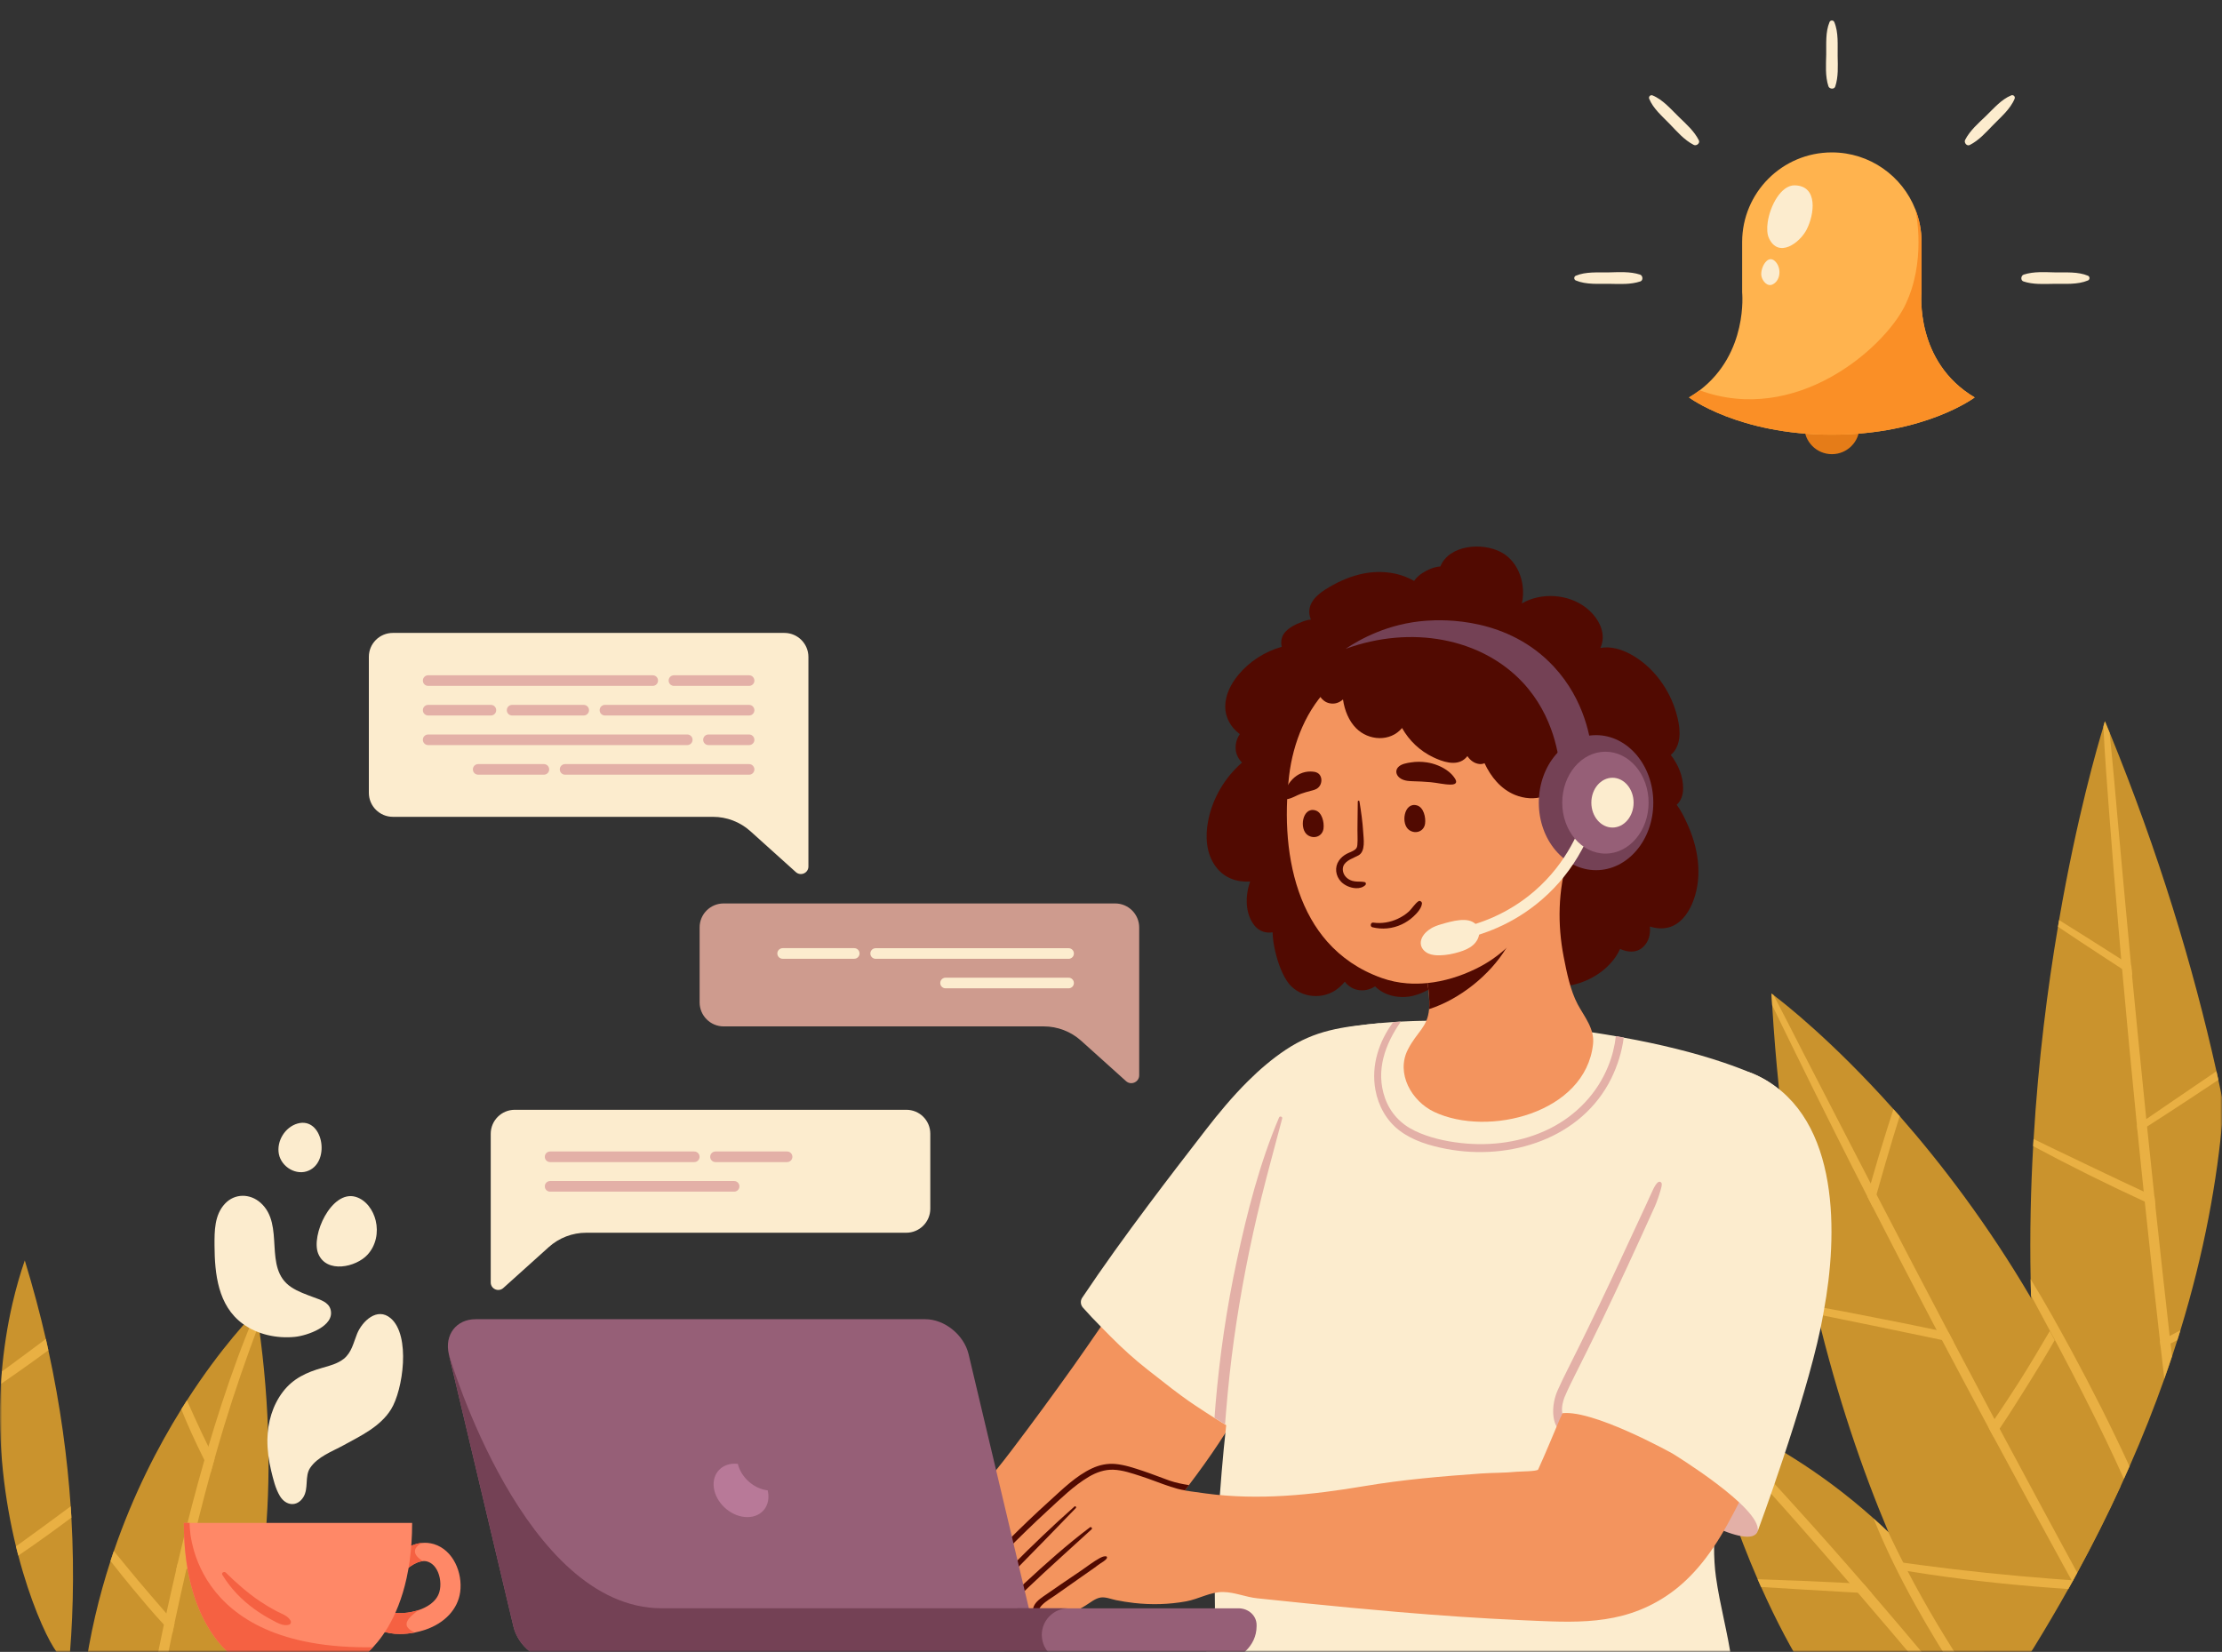 <svg width="542" height="403" viewBox="0 0 542 403" fill="none" xmlns="http://www.w3.org/2000/svg">
<rect x="0" y="0" width="542" height="403" fill="#333333" stroke="none"/>
<mask id="mask0_4_7518" style="mask-type:alpha" maskUnits="userSpaceOnUse" x="0" y="0" width="542" height="403">
<rect width="542" height="403" fill="#D9D9D9"/>
</mask>
<g mask="url(#mask0_4_7518)">
<path d="M432.116 242.397C432.169 243.345 432.223 244.279 432.276 245.214C433.931 272.713 437.749 297.156 442.835 318.662C442.995 319.316 443.142 319.983 443.302 320.637C448.202 340.902 454.222 358.55 460.603 373.701C460.63 373.754 460.643 373.808 460.67 373.848C460.777 374.102 460.884 374.342 460.977 374.595C460.977 374.595 460.977 374.609 460.99 374.609C461.951 376.865 462.913 379.054 463.887 381.19C464.194 381.871 464.501 382.538 464.808 383.206C469.32 392.964 473.913 401.534 478.358 408.983H491.387C491.387 408.983 491.4 408.983 491.4 408.97C491.4 408.97 493.937 405.486 496.166 401.855C499.103 397.076 501.879 392.35 504.496 387.678C504.509 387.678 504.509 387.678 504.523 387.678C504.523 387.664 504.509 387.651 504.509 387.638C504.843 387.037 505.177 386.45 505.497 385.862C505.55 385.756 505.617 385.649 505.671 385.555C506.018 384.928 506.351 384.314 506.685 383.686C510.583 376.531 514.094 369.496 517.258 362.608C512.452 349.686 506.979 337.805 501.185 326.952C500.785 326.204 500.384 325.457 499.984 324.722C498.489 321.986 496.98 319.316 495.445 316.713C484.806 298.598 473.472 283.793 463.38 272.299C462.873 271.725 462.365 271.151 461.858 270.591C447.054 253.998 435.199 244.72 432.636 242.797C432.289 242.53 432.116 242.397 432.116 242.397Z" fill="#CA932D"/>
<path d="M495.324 312.067C495.338 312.734 495.351 313.402 495.365 314.056C495.378 314.723 495.391 315.391 495.418 316.058C495.418 316.272 495.431 316.485 495.445 316.699C495.445 316.726 495.445 316.752 495.445 316.792C495.591 321.531 495.818 326.337 496.139 331.17C496.232 332.424 496.312 333.693 496.419 334.961C497.42 347.91 499.102 361.139 501.679 374.448C502.133 376.811 502.613 379.174 503.134 381.55C503.414 382.845 503.695 384.126 504.002 385.421C504.175 386.156 504.349 386.89 504.522 387.637C504.856 387.037 505.19 386.449 505.51 385.862C505.563 385.755 505.63 385.648 505.684 385.555C506.031 384.927 506.364 384.313 506.698 383.686C510.596 376.531 514.107 369.496 517.271 362.607C517.551 362.007 517.818 361.406 518.085 360.805C518.552 359.777 519.006 358.763 519.447 357.748C522.664 350.459 525.481 343.318 527.95 336.349C528.604 334.52 529.232 332.691 529.833 330.876C530.273 329.554 530.7 328.246 531.114 326.938C531.368 326.137 531.621 325.323 531.862 324.535C537.655 305.592 540.859 287.998 542.221 271.925C542.221 270.831 542.207 269.736 542.207 268.628C541.847 266.906 541.486 265.184 541.113 263.448C540.966 262.741 540.806 262.047 540.645 261.339C534.919 235.655 526.549 207.982 514.614 178.76C514.24 177.826 513.853 176.905 513.466 175.97C513.466 175.97 513.426 176.077 513.359 176.291C513.346 176.344 513.319 176.397 513.306 176.464C513.293 176.504 513.279 176.531 513.279 176.571C513.226 176.758 513.159 176.971 513.079 177.238C513.079 177.238 513.079 177.238 513.079 177.252C511.651 181.924 506.605 199.278 502.253 224.495C502.213 224.762 502.159 225.029 502.119 225.309C502.079 225.576 502.026 225.843 501.986 226.124C499.449 241.062 497.193 258.643 496.045 277.919C496.005 278.493 495.979 279.081 495.939 279.655C495.351 290.014 495.098 300.88 495.324 312.067Z" fill="#CA932D"/>
<path d="M414.842 344.519C414.909 344.786 414.989 345.053 415.056 345.32C419.301 361.072 423.946 374.235 428.725 385.261C429.006 385.902 429.286 386.529 429.566 387.157C433.371 395.7 437.242 402.896 441.074 408.97H487.529C482.296 399.412 476.423 391.162 470.335 384.073C469.681 383.299 469.014 382.551 468.346 381.804C465.81 378.96 463.233 376.317 460.67 373.848C460.644 373.821 460.63 373.808 460.604 373.781C459.402 372.633 458.201 371.525 457.013 370.443C450.218 364.356 443.543 359.537 437.576 355.786C436.842 355.332 436.121 354.878 435.413 354.451C426.95 349.338 420.169 346.481 416.911 345.24C415.576 344.759 414.842 344.519 414.842 344.519Z" fill="#CA932D"/>
<path d="M495.325 312.067C495.338 312.734 495.351 313.402 495.365 314.056C495.378 314.723 495.391 315.391 495.418 316.058C497.647 320.237 499.917 324.402 502.133 328.58C506.138 336.136 510.036 343.732 513.733 351.434C515.215 354.531 516.67 357.655 518.072 360.792C518.539 359.764 518.993 358.75 519.434 357.735C515.055 348.19 510.303 338.832 505.31 329.581C502.12 323.708 498.849 317.794 495.325 312.067C495.325 312.08 495.325 312.08 495.325 312.067Z" fill="#E9B043"/>
<path d="M457.011 370.457C459.921 377.719 463.406 384.754 467.237 391.629C470.521 397.53 474.045 403.31 477.73 408.97H480.6C475.073 400.653 469.92 392.123 465.301 383.272C464.941 382.592 464.594 381.911 464.247 381.23C463.245 379.254 462.258 377.279 461.31 375.276C461.203 375.049 461.096 374.822 460.989 374.595C460.989 374.595 460.989 374.582 460.976 374.582C460.856 374.315 460.722 374.048 460.602 373.781C459.414 372.646 458.213 371.538 457.011 370.457Z" fill="#E9B043"/>
<path d="M432.116 242.397C432.17 243.345 432.223 244.279 432.276 245.214C433.892 248.604 435.56 251.968 437.202 255.332C440.847 262.768 444.518 270.204 448.242 277.599C450.632 282.365 453.048 287.117 455.477 291.856C455.918 292.737 456.372 293.605 456.812 294.486C461.351 303.363 465.93 312.201 470.576 321.025C471.176 322.173 471.777 323.307 472.378 324.455C472.805 325.27 473.232 326.084 473.673 326.898C477.45 334.054 481.255 341.195 485.073 348.324C485.487 349.098 485.901 349.859 486.314 350.633C491.868 360.966 497.475 371.271 503.121 381.55C503.842 382.872 504.576 384.194 505.311 385.515C505.377 385.622 505.431 385.742 505.497 385.849C505.551 385.742 505.618 385.635 505.671 385.542C506.018 384.915 506.352 384.3 506.686 383.673C505.017 380.603 503.335 377.532 501.68 374.449C500.398 372.086 499.13 369.723 497.848 367.36C494.471 361.099 491.094 354.825 487.743 348.538C487.329 347.75 486.915 346.976 486.501 346.201C483.191 339.981 479.88 333.746 476.596 327.512C476.169 326.698 475.742 325.897 475.315 325.083C469.414 313.883 463.554 302.656 457.72 291.416C457.253 290.521 456.786 289.614 456.318 288.719C455.037 286.263 453.769 283.793 452.487 281.324C448.282 273.194 444.104 265.078 439.912 256.948C437.483 252.222 435.106 247.483 432.623 242.771C432.29 242.53 432.116 242.397 432.116 242.397Z" fill="#E9B043"/>
<path d="M513.067 177.225C513.414 184.461 513.974 191.683 514.522 198.891C515.229 208.209 515.99 217.514 516.791 226.818C517.005 229.234 517.205 231.651 517.418 234.067C517.485 234.854 517.565 235.642 517.632 236.416C518.767 249.138 519.982 261.847 521.25 274.555C521.276 274.756 521.29 274.943 521.303 275.143C521.316 275.236 521.316 275.343 521.33 275.436C521.357 275.73 521.383 276.01 521.423 276.304C521.664 278.707 521.904 281.11 522.157 283.499C522.411 285.902 522.651 288.305 522.905 290.708C522.985 291.522 523.079 292.35 523.159 293.164C524.347 304.498 525.588 315.818 526.87 327.138C526.937 327.726 527.003 328.3 527.07 328.887C527.35 331.37 527.644 333.853 527.924 336.349C528.579 334.521 529.206 332.692 529.807 330.876C529.686 329.835 529.566 328.794 529.446 327.753C529.379 327.138 529.299 326.511 529.233 325.897C528.045 315.391 526.883 304.885 525.762 294.379C525.668 293.552 525.588 292.737 525.508 291.923C524.907 286.236 524.307 280.536 523.719 274.836C523.653 274.235 523.586 273.621 523.532 273.007C522.344 261.353 521.183 249.686 520.062 238.018C519.995 237.231 519.915 236.43 519.835 235.642C519.795 235.175 519.741 234.694 519.701 234.227C518.687 223.548 517.725 212.855 516.751 202.175C516.043 194.379 515.416 186.57 514.575 178.774C514.201 177.839 513.814 176.918 513.427 175.984C513.427 175.984 513.387 176.091 513.32 176.304C513.307 176.358 513.28 176.411 513.267 176.478C513.253 176.518 513.24 176.545 513.24 176.585C513.213 176.745 513.147 176.972 513.067 177.225Z" fill="#E9B043"/>
<path d="M414.842 344.519C414.908 344.786 414.989 345.053 415.055 345.32C416.671 347.109 418.326 348.844 419.901 350.673C422.558 353.77 425.241 356.84 427.964 359.871C430.607 362.808 433.237 365.758 435.854 368.708C436.641 369.602 437.442 370.497 438.23 371.391C440.032 373.42 441.821 375.463 443.609 377.519C446.133 380.402 448.642 383.299 451.152 386.209C451.833 386.983 452.5 387.771 453.168 388.559C458.988 395.327 464.768 402.148 470.522 408.983H473.686C470.335 404.898 466.931 400.853 463.513 396.822C461.217 394.125 458.921 391.429 456.612 388.745C455.931 387.958 455.263 387.17 454.583 386.383C449.149 380.108 443.65 373.888 438.07 367.734C437.282 366.866 436.508 366.011 435.72 365.144C434.532 363.836 433.331 362.527 432.142 361.232C429.166 357.989 426.202 354.691 423.065 351.608C420.969 349.552 418.98 347.376 416.938 345.28C415.576 344.759 414.842 344.519 414.842 344.519Z" fill="#E9B043"/>
<path d="M520.102 238.005C519.287 237.471 518.473 236.95 517.659 236.416C516.35 235.562 515.029 234.708 513.721 233.853C509.796 231.29 505.885 228.701 501.987 226.097C502.08 225.55 502.173 225.016 502.267 224.469C506.792 227.285 511.304 230.129 515.79 232.999C516.35 233.346 516.898 233.706 517.458 234.067C518.273 234.588 519.087 235.108 519.888 235.629C519.941 236.43 520.021 237.217 520.102 238.005Z" fill="#E9B043"/>
<path d="M525.787 294.366C524.919 293.965 524.038 293.578 523.171 293.164C513.96 288.919 504.869 284.407 495.925 279.615C495.951 279.027 495.991 278.453 496.031 277.879C497.527 278.627 499.022 279.348 500.53 280.069C507.992 283.62 515.415 287.251 522.917 290.708C523.785 291.109 524.652 291.509 525.533 291.896C525.614 292.724 525.707 293.552 525.787 294.366Z" fill="#E9B043"/>
<path d="M541.113 263.449C541.033 263.502 540.953 263.555 540.873 263.609C536.775 266.332 532.676 269.069 528.538 271.738C526.95 272.766 525.348 273.794 523.759 274.822C523.399 275.049 523.052 275.276 522.691 275.503C522.277 275.77 521.864 276.037 521.45 276.304C521.396 275.717 521.33 275.143 521.276 274.555C521.61 274.342 521.93 274.115 522.251 273.901C522.691 273.594 523.132 273.3 523.572 272.993C525.455 271.698 527.323 270.417 529.206 269.135C533.024 266.532 536.828 263.942 540.646 261.339C540.793 262.047 540.953 262.754 541.113 263.449Z" fill="#E9B043"/>
<path d="M526.882 327.152C526.948 327.739 527.015 328.313 527.082 328.901C527.883 328.527 528.671 328.153 529.458 327.766C530.005 327.499 530.553 327.232 531.1 326.952C531.354 326.151 531.607 325.336 531.848 324.549C530.98 325.003 530.126 325.457 529.258 325.91C528.47 326.311 527.669 326.725 526.882 327.152Z" fill="#E9B043"/>
<path d="M463.379 272.299C462.832 274.035 462.298 275.784 461.764 277.519C460.482 281.764 459.241 286.036 458.039 290.321C457.932 290.695 457.826 291.069 457.719 291.442C457.425 292.457 457.118 293.485 456.811 294.499C456.357 293.632 455.917 292.751 455.476 291.87C455.716 290.935 455.97 290.014 456.224 289.079C456.25 288.959 456.29 288.853 456.317 288.746C457.545 284.394 458.853 280.055 460.215 275.743C460.749 274.021 461.31 272.313 461.857 270.604C462.364 271.151 462.872 271.712 463.379 272.299Z" fill="#E9B043"/>
<path d="M476.596 327.525C475.621 327.312 474.647 327.111 473.672 326.911C472.618 326.684 471.55 326.471 470.495 326.244C465.743 325.256 460.977 324.255 456.225 323.28C451.926 322.399 447.614 321.531 443.316 320.65C443.156 319.996 443.009 319.342 442.849 318.688C447.588 319.529 452.327 320.45 457.039 321.385C462.165 322.386 467.291 323.387 472.391 324.482C473.365 324.695 474.353 324.909 475.328 325.122C475.741 325.91 476.169 326.724 476.596 327.525Z" fill="#E9B043"/>
<path d="M501.186 326.952C499.21 330.436 497.127 333.853 495.005 337.244C492.695 340.942 490.306 344.76 487.756 348.551C487.289 349.245 486.808 349.939 486.328 350.633C485.914 349.859 485.5 349.098 485.086 348.324C485.553 347.616 486.034 346.909 486.515 346.215C488.584 343.144 490.64 340.074 492.615 336.95C495.165 332.932 497.581 328.82 499.997 324.722C500.385 325.456 500.785 326.204 501.186 326.952Z" fill="#E9B043"/>
<path d="M463.886 381.19C464.194 381.871 464.501 382.538 464.808 383.206C464.968 383.232 465.141 383.259 465.302 383.286C466.984 383.566 468.666 383.82 470.348 384.073C481.668 385.755 493.081 386.903 504.495 387.664C504.509 387.664 504.509 387.664 504.522 387.664C504.522 387.651 504.509 387.638 504.509 387.624C504.842 387.024 505.176 386.436 505.496 385.849C505.55 385.742 505.617 385.635 505.67 385.542C505.55 385.528 505.43 385.528 505.309 385.515C504.869 385.488 504.428 385.448 503.988 385.422C502.893 385.342 501.799 385.261 500.704 385.181C489.891 384.34 479.091 383.246 468.359 381.804C467.744 381.724 467.144 381.644 466.53 381.55C465.769 381.444 465.008 381.337 464.247 381.23C464.127 381.23 464.007 381.203 463.886 381.19Z" fill="#E9B043"/>
<path d="M456.598 388.746C455.45 388.679 454.315 388.626 453.18 388.559C452.206 388.505 451.231 388.452 450.257 388.399C443.355 388.012 436.467 387.598 429.565 387.171C429.285 386.543 429.005 385.916 428.738 385.275C435.92 385.502 443.101 385.809 450.283 386.169C450.577 386.183 450.871 386.196 451.164 386.223C452.299 386.276 453.434 386.343 454.569 386.396C455.249 387.171 455.917 387.958 456.598 388.746Z" fill="#E9B043"/>
<path d="M20.528 408.983H58.747C61.096 400.44 63.099 390.615 64.3 379.522C64.394 378.654 64.487 377.773 64.567 376.878C66.049 361.353 65.942 343.465 63.099 323.281C62.939 322.133 62.765 320.985 62.592 319.823C62.592 319.823 62.565 319.85 62.498 319.917C61.59 320.811 54.102 328.407 45.598 341.636C45.144 342.344 44.69 343.064 44.223 343.812C38.51 352.983 32.489 364.624 27.777 378.387C27.496 379.188 27.229 380.002 26.962 380.816C24.159 389.427 21.89 398.838 20.528 408.983Z" fill="#CA932D"/>
<path d="M37.349 408.983H39.858C40.566 405.499 41.287 402.015 42.021 398.517C42.195 397.663 42.382 396.822 42.568 395.968C43.516 391.549 44.477 387.144 45.492 382.739C45.639 382.111 45.785 381.484 45.932 380.87C47.628 373.608 49.43 366.386 51.406 359.19C51.713 358.082 52.02 356.974 52.34 355.866C53.088 353.21 53.862 350.553 54.663 347.91C57.199 339.58 60.043 331.384 63.1 323.254C62.939 322.106 62.766 320.958 62.592 319.796C62.592 319.796 62.566 319.823 62.499 319.89C59.322 327.272 56.585 334.841 54.089 342.45C52.954 345.921 51.873 349.405 50.832 352.903C50.498 354.011 50.178 355.119 49.857 356.227C47.761 363.515 45.852 370.844 44.09 378.226C43.837 379.281 43.583 380.349 43.343 381.404C43.222 381.938 43.089 382.472 42.969 382.992C42.154 386.53 41.353 390.067 40.579 393.605C40.379 394.526 40.179 395.434 39.979 396.342C39.097 400.56 38.217 404.765 37.349 408.983Z" fill="#E9B043"/>
<path d="M52.34 355.879C52.02 356.987 51.712 358.095 51.405 359.203C51.258 358.936 51.125 358.669 50.978 358.402C50.604 357.682 50.231 356.961 49.87 356.24C48.722 353.971 47.641 351.661 46.586 349.352C45.759 347.509 44.971 345.667 44.223 343.812C44.691 343.064 45.145 342.343 45.598 341.636C46.76 344.279 47.961 346.895 49.176 349.498C49.723 350.647 50.271 351.781 50.831 352.929C51.339 353.904 51.833 354.892 52.34 355.879Z" fill="#E9B043"/>
<path d="M42.582 395.968C42.395 396.822 42.222 397.663 42.035 398.517C41.341 397.81 40.66 397.089 39.992 396.368C37.349 393.525 34.839 390.548 32.356 387.544C30.528 385.328 28.712 383.099 26.95 380.816C27.217 380.002 27.484 379.188 27.764 378.387C29.74 380.803 31.716 383.233 33.718 385.622C35.841 388.145 38.003 390.628 40.153 393.124C40.299 393.285 40.433 393.445 40.58 393.618C41.26 394.393 41.928 395.18 42.582 395.968Z" fill="#E9B043"/>
<path d="M64.568 376.878C64.488 377.772 64.395 378.64 64.301 379.521C64.074 379.575 63.861 379.615 63.634 379.668C57.627 380.963 51.606 382.057 45.505 382.752C44.664 382.845 43.824 382.939 42.969 383.019C43.089 382.485 43.209 381.951 43.343 381.43C44.211 381.243 45.065 381.07 45.933 380.883C51.473 379.735 57.026 378.627 62.539 377.358C63.22 377.185 63.901 377.038 64.568 376.878Z" fill="#E9B043"/>
<path d="M3.895 377.265C4.081 378.026 4.268 378.774 4.469 379.508C7.365 390.548 10.97 398.544 13.039 401.855C14.32 403.91 15.709 405.953 16.697 407.368C17.738 396.809 18.205 384.3 17.417 370.257C17.364 369.349 17.311 368.441 17.244 367.507C16.443 355.786 14.761 343.024 11.797 329.421C11.597 328.5 11.397 327.579 11.183 326.658C9.755 320.437 8.046 314.043 6.044 307.501C4.922 310.745 3.921 314.243 3.04 318.021C1.745 323.654 0.918 329.194 0.45 334.601C0.357 335.615 0.29 336.63 0.223 337.631C-0.671 352.582 1.225 366.279 3.895 377.265Z" fill="#CA932D"/>
<path d="M0.236 337.631C2.786 335.869 5.336 334.093 7.845 332.291C9.167 331.343 10.475 330.382 11.797 329.421C11.597 328.5 11.396 327.579 11.183 326.658C9.581 327.859 7.966 329.047 6.364 330.249C4.401 331.704 2.439 333.159 0.463 334.601C0.37 335.615 0.303 336.616 0.236 337.631Z" fill="#E9B043"/>
<path d="M3.895 377.265C4.082 378.026 4.269 378.774 4.469 379.508C6.925 377.839 9.355 376.144 11.771 374.395C13.667 373.02 15.549 371.645 17.418 370.244C17.365 369.336 17.311 368.428 17.244 367.494C15.122 369.082 12.973 370.657 10.837 372.219C8.527 373.915 6.218 375.597 3.895 377.265Z" fill="#E9B043"/>
<path d="M413.079 219.662C412.131 222.239 410.476 224.869 407.846 225.977C406.124 226.697 404.228 226.604 402.453 226.043C402.586 227.912 402.252 229.741 400.69 231.129C399.115 232.531 396.993 232.344 395.177 231.503C394.87 232.197 394.483 232.865 394.069 233.479C391.026 237.857 385.833 240.38 380.573 240.754C378.077 240.928 375.54 240.621 373.084 239.94C373.565 241.248 373.885 242.61 374.032 243.998C374.085 244.519 373.351 244.639 373.231 244.132C372.844 242.556 372.403 241.021 371.816 239.553C368.665 238.498 365.702 236.83 363.219 234.76C363.072 234.64 363.232 234.427 363.379 234.533C365.942 236.162 368.545 237.657 371.415 238.645C371.202 238.178 370.975 237.724 370.721 237.27C369.52 235.121 367.931 233.185 366.049 231.583C364.687 230.422 362.872 229.367 361.297 228.112C359.922 229.875 358.426 231.583 357.011 233.292C353.661 237.337 350.003 241.662 344.677 242.944C341.473 243.718 337.695 242.984 335.426 240.634C335.172 240.794 334.905 240.941 334.665 241.061C333.517 241.595 332.208 241.769 330.967 241.462C329.765 241.168 328.751 240.447 328.03 239.499C327.349 240.34 326.548 241.061 325.761 241.582C321.929 244.132 316.389 243.197 313.866 239.259C312.331 236.87 311.37 233.759 310.823 230.983C310.596 229.808 310.449 228.62 310.422 227.445C308.9 227.725 307.232 227.258 306.11 225.923C303.667 223.026 303.694 218.608 304.936 215.07C301.652 215.257 298.608 214.202 296.552 211.426C294.163 208.209 293.963 203.99 294.71 200.186C295.805 194.672 298.768 189.706 302.96 186.035C302.092 185.194 301.492 184.006 301.411 182.778C301.318 181.376 301.718 180.135 302.426 179.094C302.373 179.054 302.319 179.014 302.266 178.974C300.197 177.398 298.848 174.995 298.862 172.366C298.875 169.522 300.25 166.839 302.025 164.69C304.735 161.392 308.527 158.95 312.638 157.801C312.385 156.64 312.558 155.372 313.292 154.437C314.334 153.103 316.042 152.315 317.577 151.714C318.285 151.434 319.019 151.22 319.753 151.14C319.647 150.86 319.553 150.579 319.486 150.286C318.832 147.376 320.968 145.306 323.211 143.865C325.801 142.209 328.631 140.875 331.621 140.14C336.106 139.032 340.979 139.433 344.93 141.729C345.438 140.968 346.145 140.341 346.919 139.833C348.161 139.019 349.816 138.271 351.325 138.205C353.541 132.865 361.59 132.278 366.169 134.72C368.385 135.895 369.96 137.964 370.788 140.314C371.242 141.582 371.482 142.93 371.509 144.279C371.522 144.933 371.482 145.587 371.402 146.241C371.389 146.321 371.309 146.762 371.215 147.215C375.994 144.439 382.562 144.906 386.901 148.283C389.143 150.046 391.012 152.715 390.945 155.666C390.932 156.48 390.719 157.321 390.358 158.082C392.828 157.615 395.417 158.375 397.674 159.577C403.187 162.527 407.298 168.161 408.94 174.141C409.728 176.971 410.262 180.469 408.553 183.072C408.273 183.486 407.926 183.859 407.539 184.18C409.381 186.529 410.582 189.439 410.556 192.403C410.542 193.898 410.075 195.367 408.98 196.341C409.968 197.623 410.716 199.144 411.357 200.533C414.16 206.42 415.388 213.415 413.079 219.662Z" fill="#510A01"/>
<path d="M308.393 331.97C306.004 337.577 303.094 342.944 299.863 348.11C299.796 348.217 299.73 348.323 299.663 348.417C298.915 349.605 298.154 350.78 297.38 351.954C295.044 355.492 292.574 358.923 290.011 362.3C289.691 362.727 289.37 363.154 289.037 363.582L289.023 363.595C287.635 365.424 286.22 367.239 284.792 369.028C280.079 374.955 276.208 379.694 268.973 382.484C267.785 382.938 266.57 383.285 265.342 383.606C264.114 383.926 262.859 384.22 261.631 384.553C261.484 384.593 261.35 384.633 261.203 384.674C258.44 385.474 256.091 386.769 253.848 388.558C252.78 389.399 251.739 390.294 250.657 391.135C250.097 391.562 249.523 391.976 248.935 392.363C248.575 392.59 248.201 392.817 247.827 393.017C247.747 393.057 247.654 393.11 247.574 393.15C246.319 393.791 244.877 394.258 243.435 394.445C242.808 394.525 242.181 394.552 241.567 394.525C239.698 394.432 237.895 393.791 236.547 392.363C236.494 392.309 236.44 392.256 236.387 392.189C236.147 391.922 236.093 391.575 236.2 391.295C229.792 390.36 222.904 388.238 221.129 381.243C220.461 378.613 220.808 375.676 222.677 373.594C224.987 371.031 228.698 370.39 231.621 368.774C236.107 366.292 239.724 362.62 242.968 358.669C244.303 357.04 245.571 355.372 246.826 353.73C251.952 346.975 256.958 340.14 261.884 333.225C264.14 330.048 266.343 326.831 268.559 323.627C270.828 320.356 273.111 317.099 275.474 313.895C274.82 313.722 274.166 313.508 273.511 313.255C272.457 312.841 273.258 311.292 274.299 311.693C275.06 311.986 275.821 312.213 276.582 312.4C276.769 312.16 276.942 311.92 277.129 311.679C277.343 311.399 277.797 311.733 277.636 312.026L277.329 312.56C283.176 313.735 289.21 312.187 295.217 311.412C295.525 311.372 295.832 311.332 296.139 311.306C296.619 311.252 297.113 311.199 297.607 311.159C297.62 311.159 297.62 311.159 297.634 311.159C300.664 310.905 303.668 310.985 306.645 311.826C307.138 311.96 307.646 312.12 308.153 312.307C309.848 312.934 311.477 313.869 312.238 315.551C314.24 320.076 310.129 327.885 308.393 331.97Z" fill="#F3945E"/>
<path d="M445.998 292.71C444.837 298.597 442.527 304.578 440.698 310.505C440.365 311.586 440.071 312.707 439.764 313.855C438.936 317.032 438.122 320.37 436.747 323.16C435.225 326.27 432.595 328.94 430.74 331.904C426.588 338.512 423.504 345.787 421.542 353.329C420.808 356.133 420.14 359.19 419.58 362.353L419.54 362.567C418.966 365.838 418.538 369.228 418.298 372.566C418.191 374.141 418.125 375.716 418.111 377.251C418.098 379.854 418.231 382.377 418.565 384.74C419.526 391.669 421.475 398.45 422.41 405.378C422.61 406.847 422.757 408.315 422.85 409.81C422.864 410.037 422.877 410.264 422.89 410.478C422.944 411.719 422.97 412.881 422.93 413.962H302.599C301.705 413.415 300.69 413.054 299.649 412.587C298.087 411.866 296.499 411.145 295.097 410.171C294.563 409.81 294.069 409.41 293.602 408.969C293.255 408.636 292.908 408.262 292.801 407.781C292.694 407.287 292.868 406.78 293.028 406.313C293.135 406.006 293.242 405.699 293.348 405.392C294.31 402.642 295.631 399.878 296.058 397.048C296.579 393.698 296.218 389.96 296.352 386.556C296.619 379.334 297.006 372.112 297.54 364.903C298.675 349.378 300.383 334.347 303.694 319.182C306.631 305.752 309.448 292.269 311.784 278.72C312.678 273.5 309.688 269.963 310.275 264.877C310.836 259.924 314.32 255.692 318.725 253.556C322.77 251.594 329.018 250.299 336.6 249.592C337.655 249.498 338.736 249.405 339.844 249.338C340.458 249.298 341.086 249.258 341.713 249.231C342.621 249.178 343.542 249.138 344.476 249.111C344.917 249.084 345.371 249.071 345.811 249.071C346.505 249.044 347.213 249.031 347.92 249.031C348.067 249.031 348.214 249.031 348.348 249.018C359.668 248.857 372.563 249.685 385.138 251.394C386.193 251.541 387.261 251.687 388.316 251.848C388.863 251.928 389.41 252.008 389.971 252.101C390.598 252.195 391.239 252.302 391.866 252.408C392.627 252.528 393.375 252.662 394.123 252.795C394.763 252.902 395.417 253.022 396.058 253.143C404.869 254.744 413.239 256.787 420.434 259.23C422.984 260.098 425.387 261.005 427.616 261.966C427.629 261.966 427.656 261.98 427.669 261.993C427.99 262.127 428.31 262.273 428.631 262.42C428.831 262.514 429.031 262.607 429.218 262.714C429.378 262.794 429.525 262.874 429.685 262.954C429.845 263.048 430.019 263.128 430.179 263.221C440.031 268.801 443.502 279.881 445.584 290.601C445.664 291.028 445.744 291.455 445.825 291.896C445.891 292.149 445.945 292.43 445.998 292.71Z" fill="#FCECCE"/>
<path d="M388.583 254.744C386.741 271.578 362.993 277.478 349.844 271.271C344.33 268.668 340.419 261.86 343.436 256.013C345.692 251.634 348.188 250.686 348.589 246.188C348.642 245.654 348.655 245.066 348.642 244.425C348.602 242.223 348.282 240.02 347.801 237.858C347.187 235.148 346.293 232.491 345.291 229.928C343.876 226.284 342.568 220.997 344.584 217.353C346.506 213.895 349.857 210.011 353.194 207.848C355.677 206.246 358.507 205.365 361.337 204.484C363.433 203.83 365.529 203.149 367.505 202.175C371.309 200.279 374.86 198.397 376.836 200.626C377.49 201.36 382.883 207.795 382.376 209.504C380.053 217.273 379.88 225.483 381.415 233.412C382.149 237.177 383.03 241.622 384.846 245.039C386.501 248.11 388.997 250.993 388.583 254.744Z" fill="#F3945E"/>
<path d="M368.879 228.473C368.465 229.434 367.958 230.395 367.384 231.343C363.432 237.858 356.077 243.785 348.641 246.174C348.628 246.174 348.615 246.188 348.601 246.188C348.655 245.654 348.668 245.066 348.655 244.426C348.615 242.223 348.294 240.02 347.814 237.858C352.232 237.03 360.309 234.761 368.879 228.473Z" fill="#510A01"/>
<path d="M383.738 199.491C383.738 201.227 383.631 202.895 383.431 204.511C383.204 206.233 382.871 207.888 382.39 209.517C381.629 212.106 380.534 214.589 379.026 217.059C378.946 217.206 378.852 217.339 378.759 217.486C378.479 217.94 378.185 218.381 377.878 218.834C377.678 219.142 377.464 219.422 377.25 219.716C377.037 220.009 376.81 220.33 376.583 220.623C375.755 221.665 374.968 222.692 374.194 223.68C371.991 226.484 369.895 229.073 367.372 231.356C365.276 233.252 362.9 234.947 359.95 236.376C356.292 238.164 352.261 239.419 348.189 239.833C348.176 239.833 348.176 239.833 348.176 239.833C346.534 239.993 344.878 240.033 343.223 239.9C341.127 239.74 339.058 239.312 337.056 238.605C331.489 236.629 327.124 233.545 323.746 229.728C322.238 228.005 320.916 226.15 319.795 224.161C314.989 215.711 313.494 205.138 313.975 194.979C314.028 193.818 314.108 192.656 314.215 191.495C314.215 191.482 314.215 191.482 314.215 191.468C314.215 191.428 314.228 191.388 314.228 191.335C314.242 191.201 314.255 191.081 314.268 190.948C314.322 190.4 314.375 189.84 314.442 189.279C315.403 181.203 318.687 172.846 324.788 167.106C331.222 161.059 341.875 158.295 350.512 158.242C354.023 158.215 357.493 158.669 360.764 159.644C360.978 159.71 361.205 159.777 361.418 159.844C362.993 160.351 364.515 161.005 365.97 161.806C366.731 162.22 367.452 162.674 368.173 163.168C368.961 163.728 369.721 164.316 370.429 164.957C370.923 165.397 371.377 165.851 371.831 166.332C373.913 168.561 375.809 170.91 377.411 173.42C379.053 175.996 380.388 178.76 381.335 181.75C381.415 181.99 381.482 182.231 381.549 182.471C381.576 182.538 381.589 182.591 381.602 182.658C381.936 183.806 382.216 184.954 382.457 186.129C382.657 187.05 382.817 187.971 382.964 188.892C383.057 189.519 383.151 190.147 383.218 190.774C383.525 193.324 383.672 195.9 383.712 198.463C383.738 198.797 383.738 199.144 383.738 199.491Z" fill="#F3945E"/>
<path d="M353.821 191.415C352.205 191.402 350.563 190.975 348.961 190.828C347.466 190.681 345.971 190.641 344.476 190.587C344.076 190.574 343.662 190.547 343.261 190.494C342.594 190.387 341.94 190.187 341.406 189.76C341.232 189.626 341.085 189.466 340.952 189.293C340.498 188.665 340.431 187.864 341.019 187.197C341.753 186.356 343.154 186.156 344.196 185.995C345.464 185.795 346.759 185.808 348.027 185.995C349.789 186.249 351.845 187.023 353.367 188.251C353.447 188.318 353.527 188.385 353.607 188.452C354.101 188.879 354.528 189.359 354.862 189.88C355.396 190.668 355.423 191.428 353.821 191.415Z" fill="#510A01"/>
<path d="M321.997 191.589C321.543 192.39 320.822 192.657 320.141 192.83C320.034 192.857 319.941 192.884 319.834 192.91C318.98 193.137 318.125 193.364 317.284 193.671C316.27 194.045 315.282 194.686 314.241 194.913C314.134 194.94 314.04 194.953 313.96 194.953C313.199 194.993 313.146 194.299 313.346 193.498C313.533 192.764 313.827 192.069 314.201 191.469C314.201 191.455 314.214 191.455 314.214 191.442C314.254 191.375 314.294 191.308 314.347 191.242C314.895 190.414 315.576 189.733 316.283 189.253C316.59 189.039 316.884 188.879 317.177 188.745C317.965 188.398 318.806 188.211 319.647 188.225C319.967 188.238 320.328 188.238 320.702 188.318C321.129 188.412 321.556 188.599 321.876 188.986C321.943 189.066 322.01 189.159 322.05 189.253C322.45 189.974 322.384 190.908 321.997 191.589Z" fill="#510A01"/>
<path d="M347.614 200.92C347.361 202.829 345.345 203.563 343.796 202.548C341.58 201.107 342.448 195.58 345.625 196.488C347.281 196.955 347.815 199.451 347.614 200.92Z" fill="#510A01"/>
<path d="M322.837 202.135C322.583 204.044 320.568 204.778 319.019 203.763C316.803 202.322 317.671 196.795 320.848 197.703C322.503 198.17 323.037 200.666 322.837 202.135Z" fill="#510A01"/>
<path d="M345.986 219.876C345.051 220.53 344.437 221.678 343.569 222.453C342.795 223.147 341.914 223.694 340.98 224.135C339.124 225.016 337.001 225.376 334.959 225.082C334.305 224.989 334.118 226.07 334.759 226.217C337.162 226.818 339.658 226.577 341.914 225.523C342.942 225.042 343.916 224.388 344.744 223.627C345.598 222.84 346.76 221.612 346.853 220.397C346.867 220.01 346.346 219.622 345.986 219.876Z" fill="#510A01"/>
<path d="M330.687 216.685C329.392 216.619 328.017 216.018 327.163 215.15C325.735 213.695 325.508 211.559 326.589 209.971C327.056 209.277 327.71 208.729 328.444 208.329C329.125 207.955 329.913 207.755 330.54 207.261C330.981 206.914 331.061 206.567 331.101 206.019C331.141 205.379 331.168 204.751 331.141 204.097C331.114 203.109 331.114 202.121 331.128 201.133C331.141 199.278 331.168 197.422 331.194 195.567C331.194 195.487 331.221 195.433 331.261 195.393C331.301 195.353 331.355 195.34 331.408 195.34C331.461 195.34 331.582 195.367 331.608 195.54C332.009 198.01 332.369 200.493 332.516 202.989C332.609 204.644 333.143 207.701 331.355 208.689C331.088 208.836 330.767 208.983 330.42 209.143C328.992 209.797 327.23 210.625 327.59 212.56C327.79 213.642 328.658 214.536 329.859 214.897C330.287 215.017 330.7 215.057 331.021 215.07C331.181 215.084 331.355 215.084 331.515 215.084C331.675 215.084 331.835 215.097 331.995 215.097C332.369 215.11 332.649 215.15 332.916 215.217C333.077 215.257 333.13 215.377 333.157 215.471C333.197 215.644 333.143 215.844 333.023 215.951C332.423 216.499 331.622 216.739 330.687 216.685Z" fill="#510A01"/>
<path d="M407.099 366.706C407.819 366.986 427.083 378.96 428.778 373.474C430.473 367.987 407.966 354.518 407.966 354.518L407.099 366.706Z" fill="#E3B0A7"/>
<path d="M381.094 344.772C381.094 344.772 377.956 345.039 379.705 348.03C381.454 351.007 390.772 351.714 390.318 351.113C389.864 350.513 381.094 344.772 381.094 344.772Z" fill="#E3B0A7"/>
<path d="M441.86 324.174C441.139 327.498 439.831 330.689 438.576 333.786C438.256 334.587 437.908 335.415 437.601 336.202C435.959 340.394 434.224 344.586 432.449 348.671C429.378 355.759 425.747 363.969 421.435 371.778C416.87 380.055 412.064 385.675 406.324 389.453C395.244 396.741 383.924 395.82 371.295 395.273C361.203 394.833 351.111 394.125 341.046 393.271C333.477 392.63 325.908 391.896 318.338 391.135C314.454 390.748 310.569 390.334 306.698 389.933C303.868 389.64 301.225 388.452 298.408 388.398C295.244 388.345 292.414 390.107 289.37 390.668C285.165 391.442 280.84 391.549 276.595 391.068C275.113 390.894 273.618 390.668 272.15 390.36C271.002 390.12 269.68 389.56 268.505 389.733C267.157 389.92 265.862 391.055 264.727 391.735C263.686 392.363 262.645 392.964 261.604 393.564C261.564 393.591 261.51 393.618 261.47 393.644C259.695 394.646 257.893 395.593 256.064 396.488C252.953 398.01 249.776 399.385 246.506 400.586C246.479 400.626 246.466 400.666 246.439 400.693C246.239 401.027 246.038 401.36 245.852 401.694C244.663 400.866 243.716 399.692 243.035 398.277C242.661 397.502 242.327 396.701 242.034 395.887C241.847 395.393 241.673 394.899 241.513 394.405C241.099 393.177 240.725 391.922 240.338 390.694C240.218 390.32 240.098 389.947 239.978 389.573C239.938 389.439 239.898 389.319 239.844 389.186C239.35 387.757 238.696 386.236 238.91 384.727C239.11 383.339 240.031 382.297 241.019 381.363C246.078 376.584 251.231 371.912 256.331 367.186C258.64 365.05 260.883 362.621 263.539 360.899C265.689 359.497 268.132 358.883 270.681 359.11C273.418 359.337 276.008 360.365 278.597 361.246C283.617 362.954 288.916 363.648 294.149 364.356C307.045 366.091 320.087 364.703 332.836 362.554C342.247 360.965 351.712 360.164 361.27 359.483C364.127 359.283 367.05 359.35 369.894 359.056C370.695 358.976 374.98 358.99 375.193 358.509C376.915 354.771 379.158 349.285 380.747 345.56C382.789 340.834 384.898 335.949 387.181 331.196C387.595 330.329 388.009 329.434 388.449 328.473C391.853 321.104 396.085 311.92 405.363 310.131C409.608 309.317 413.96 308.903 418.312 308.903C421.275 308.903 424.252 309.103 427.176 309.477L427.776 309.557C431.461 310.038 436.053 310.625 439.163 313.321C441.953 315.724 442.888 319.475 441.86 324.174Z" fill="#F3945E"/>
<path d="M339.617 264.997C339.163 266.198 338.643 267.373 338.082 268.534C337.748 269.215 337.401 269.896 337.041 270.564C335.893 272.7 334.624 274.769 333.329 276.838C331.167 280.309 328.964 283.766 327.229 287.451C324.506 293.244 322.717 299.385 321.662 305.672C322.423 304.538 323.197 303.403 324.052 302.348C324.345 301.975 325.04 302.308 324.813 302.762C323.798 304.778 322.517 306.7 321.235 308.596C321.128 309.37 321.048 310.158 320.968 310.945C320.915 311.493 320.861 312.04 320.821 312.587C320.808 312.801 320.634 312.894 320.461 312.908C321.048 314.843 322.25 316.485 322.917 318.461C323.878 321.291 323.638 324.802 323.451 327.752C323.051 334.307 321.422 340.728 319.446 346.962C318.632 349.512 317.444 352.382 314.881 353.169C313.332 353.65 311.664 353.223 310.102 352.729C306.35 351.541 303.04 349.952 299.849 348.123C299.502 347.923 299.142 347.709 298.795 347.509C297.927 346.989 297.073 346.468 296.218 345.921C295.751 345.627 295.271 345.32 294.803 345.013C294.79 345 294.777 345 294.763 344.986C294.75 344.973 294.723 344.959 294.71 344.959C294.456 344.786 294.203 344.626 293.936 344.452C293.669 344.279 293.402 344.105 293.148 343.932C293.135 343.918 293.121 343.905 293.108 343.905C292.801 343.705 292.494 343.504 292.187 343.304C291.973 343.171 291.773 343.024 291.559 342.89C290.385 342.116 289.237 341.302 288.115 340.474C287.328 339.9 286.54 339.299 285.766 338.712C283.803 337.203 281.854 335.655 279.905 334.133C276.715 331.637 273.711 328.9 270.868 326.03C270.16 325.323 269.373 324.522 268.545 323.681C267.037 322.159 265.448 320.49 264.127 318.982C263.553 318.314 263.486 317.34 263.966 316.619C269.092 308.956 274.539 301.427 280.092 294.005C284.711 287.824 289.424 281.71 294.109 275.65C297.206 271.645 300.637 267.507 304.388 263.782C307.285 260.899 310.382 258.256 313.666 256.08C320.808 251.354 327.202 250.486 336.56 249.632C336.613 250.326 337.535 250.713 337.828 250.219C338.028 249.872 338.509 249.952 338.589 250.353C338.629 250.593 338.656 250.833 338.656 251.087C338.669 251.527 338.643 251.981 338.602 252.435C338.616 252.502 338.602 252.582 338.589 252.662C338.549 253.196 338.509 253.73 338.522 254.251C338.536 254.438 338.536 254.624 338.562 254.825C338.643 255.986 338.856 257.134 339.19 258.256C339.537 259.417 340.058 260.525 340.164 261.74C340.285 262.848 340.018 263.942 339.617 264.997Z" fill="#FCECCE"/>
<path d="M444.877 319.796C444.623 321.198 444.37 322.639 444.063 324.108C440.138 342.797 428.925 373.073 428.751 373.554C429.766 367.934 407.966 354.611 407.966 354.611C407.966 354.611 387.622 343.264 380.48 344.879C380.346 344.906 380.226 344.946 380.106 344.973C379.999 344.305 379.933 343.651 380.013 342.957C380.093 342.223 380.293 341.529 380.52 340.834C380.72 340.581 380.907 340.314 381.094 340.034C382.616 337.737 383.27 334.48 384.258 331.917C384.698 330.756 385.139 329.608 385.606 328.46C388.97 321.638 392.241 314.777 395.458 307.875C397.607 303.243 399.756 298.611 401.919 293.978C402.453 292.844 403.027 291.709 403.334 290.481C403.788 289.64 404.255 288.799 404.722 287.971C405.71 286.196 406.725 284.42 407.753 282.658C407.739 282.605 407.726 282.551 407.726 282.498C407.726 282.324 407.819 282.124 407.94 282.004C408.06 281.884 408.273 281.79 408.433 281.804C408.473 281.804 408.514 281.804 408.554 281.804C408.58 281.79 408.607 281.79 408.634 281.777C408.647 281.764 408.674 281.75 408.687 281.75C408.7 281.75 408.714 281.737 408.714 281.737C407.219 276.184 403.294 261.579 403.227 261.339C403.401 261.446 411.998 261.513 412.558 261.566C418.833 262.113 422.13 259.724 427.63 261.927C427.643 261.927 427.67 261.94 427.683 261.953C427.937 262.06 428.204 262.167 428.471 262.3C428.524 262.327 428.578 262.354 428.644 262.38C428.845 262.474 429.031 262.567 429.232 262.674C429.392 262.754 429.539 262.834 429.699 262.914C449.015 273.207 448.255 301.574 444.877 319.796Z" fill="#FCECCE"/>
<path d="M405.175 289.947C404.842 291.188 404.188 293.151 403.667 294.312C398.861 304.965 394.776 313.775 390.798 322.052C388.489 326.844 386.179 331.49 384.204 335.414C383.323 337.15 382.415 339.019 381.614 340.901C381.32 341.662 380.866 343.17 381.053 344.519C381.053 344.559 381.067 344.572 381.067 344.599V344.626C381.08 344.679 381.08 344.732 381.08 344.786C380.973 345.039 380.866 345.293 380.76 345.547C380.76 345.56 380.76 345.56 380.746 345.573C380.506 345.774 380.199 345.827 379.972 345.827C379.919 346.014 379.865 346.187 379.812 346.361L379.251 347.015C378.997 346.214 378.891 345.386 378.877 345.039C378.757 343.077 379.131 341.048 379.959 339.166C380.719 337.457 381.547 335.775 382.255 334.36C383.309 332.264 384.377 330.128 385.418 328.006C388.676 321.398 391.986 314.483 395.257 307.421L395.324 307.261C397.446 302.682 399.569 298.103 401.705 293.524C401.878 293.15 402.065 292.737 402.252 292.309C402.599 291.549 402.946 290.774 403.267 290.107C404.174 288.291 404.641 288.305 404.802 288.305C404.949 288.305 405.082 288.358 405.175 288.465C405.376 288.665 405.442 288.972 405.175 289.947Z" fill="#E3B0A7"/>
<path d="M290.025 362.313C289.705 362.74 289.385 363.168 289.051 363.595C287.836 363.421 286.621 363.061 285.513 362.7C283.057 361.899 280.668 360.898 278.211 360.111C276.089 359.43 273.833 358.642 271.59 358.562C269.441 358.482 267.398 359.216 265.569 360.298C261.898 362.473 258.721 365.624 255.597 368.494C248.682 374.835 242.168 381.603 235.667 388.371C235.026 389.039 233.985 388.051 234.626 387.383C238.31 383.552 242.008 379.707 245.772 375.943C249.083 372.632 252.46 369.375 255.945 366.238C259.135 363.355 262.419 360.071 266.37 358.228C268.173 357.387 270.108 356.987 272.084 357.16C274.38 357.374 276.609 358.135 278.785 358.856C280.961 359.577 283.084 360.444 285.246 361.205C286.835 361.739 288.41 362.073 290.025 362.313Z" fill="#510A01"/>
<path d="M269.975 380.175C269.948 380.228 269.908 380.295 269.855 380.348C269.507 380.749 268.92 381.096 268.466 381.389C267.946 381.723 267.465 382.124 266.958 382.484C265.876 383.245 264.782 384.006 263.701 384.767C261.525 386.289 259.362 387.824 257.186 389.346C255.798 390.307 251.446 392.67 254.343 394.539C256.412 395.874 259.616 394.458 261.591 393.551C261.551 393.577 261.498 393.604 261.458 393.631C259.682 394.632 257.88 395.58 256.051 396.474C255.01 396.421 254.036 396.14 253.248 395.513C252.3 394.752 251.713 393.537 252.02 392.323C252.34 391.054 253.435 390.227 254.449 389.506C257.493 387.357 260.59 385.301 263.66 383.205C265.169 382.177 266.651 381.002 268.253 380.121C268.626 379.908 269.08 379.721 269.507 379.681C269.988 379.614 270.122 379.881 269.975 380.175Z" fill="#510A01"/>
<path d="M266.277 373.087C261.098 377.839 255.838 382.511 250.752 387.357C248.242 389.746 245.746 392.163 243.29 394.606C242.876 395.019 242.449 395.447 242.035 395.86C241.848 395.367 241.674 394.873 241.514 394.379C241.768 394.125 242.035 393.858 242.288 393.604C244.811 391.108 247.361 388.625 249.964 386.209C255.077 381.47 260.297 376.811 265.877 372.606C266.157 372.406 266.531 372.846 266.277 373.087Z" fill="#510A01"/>
<path d="M262.418 367.92C257.519 373.033 252.54 378.079 247.587 383.138C245.198 385.595 242.821 388.064 240.472 390.534C240.432 390.574 240.392 390.614 240.352 390.667C240.232 390.294 240.112 389.92 239.991 389.546C239.951 389.413 239.911 389.292 239.858 389.159C242.181 386.756 244.517 384.353 246.88 381.977C251.806 377.024 256.865 372.165 262.098 367.533C262.338 367.333 262.632 367.693 262.418 367.92Z" fill="#510A01"/>
<path d="M396.072 253.116C395.632 256.6 394.537 260.018 393.042 263.075C385.78 277.826 368.266 283.219 352.887 280.309C348.856 279.548 344.637 278.319 341.327 275.783C338.163 273.354 336.2 269.776 335.493 265.878C334.412 259.911 336.347 254.09 339.832 249.351C340.446 249.311 341.073 249.271 341.7 249.245C337.869 254.718 335.48 261.166 337.829 267.867C339.097 271.498 341.674 274.235 345.131 275.89C348.575 277.545 352.513 278.426 356.305 278.853C363.713 279.694 371.429 278.653 378.117 275.289C384.498 272.072 389.571 266.786 392.268 260.138C393.256 257.721 393.87 255.252 394.15 252.769C394.791 252.889 395.431 252.996 396.072 253.116Z" fill="#E3B0A7"/>
<path d="M312.758 272.873C311.089 279.294 309.287 285.688 307.699 292.123C304.882 303.563 302.626 315.083 300.997 326.751C300.196 332.491 299.582 338.245 299.102 344.025C299.008 345.186 298.915 346.334 298.821 347.496C297.954 346.975 297.099 346.454 296.245 345.907C296.325 344.799 296.405 343.704 296.499 342.596C297.5 330.809 299.208 319.075 301.691 307.514C304.228 295.687 307.271 283.779 311.997 272.619C312.157 272.205 312.878 272.419 312.758 272.873Z" fill="#E3B0A7"/>
<path d="M389.798 207.541C389.558 207.702 389.317 207.848 389.064 207.982C388.423 208.342 387.649 208.663 386.834 208.916C386.821 208.916 386.821 208.916 386.808 208.916C386.127 209.13 385.393 209.29 384.645 209.384C383.897 209.49 383.123 209.53 382.376 209.504C381.014 209.45 379.719 209.157 378.678 208.543C378.664 208.543 378.664 208.529 378.651 208.529C378.598 208.489 378.531 208.462 378.478 208.422C377.249 207.621 376.435 206.327 376.382 204.418C376.342 203.109 376.462 201.788 376.702 200.48C376.862 199.585 377.089 198.704 377.343 197.85C377.677 196.728 378.037 195.634 378.331 194.499C378.397 194.232 378.584 193.685 378.664 193.177C378.624 193.137 378.584 193.097 378.571 193.031C378.224 191.789 378.344 190.654 378.798 189.667C379.065 189.066 379.465 188.505 379.933 187.998C380.64 187.25 381.521 186.623 382.482 186.129C382.869 185.929 383.257 185.769 383.657 185.608C384.698 185.221 385.78 184.981 386.768 184.941C391.747 184.701 395.738 189.747 396.232 194.352C396.766 199.425 394.043 204.765 389.798 207.541Z" fill="#F3945E"/>
<path d="M389.812 191.228C386.514 192.523 384.685 197.182 386.715 200.226C386.915 200.519 387.355 200.372 387.355 200.025C387.342 198.45 387.302 196.781 387.863 195.286C388.37 193.951 389.278 192.87 390.225 191.829C390.492 191.549 390.159 191.095 389.812 191.228Z" fill="#510A01"/>
<path d="M358.628 258.469C357.76 257.988 356.772 257.601 356.252 256.693C355.705 255.732 355.798 254.29 356.305 253.329C356.492 252.969 355.985 252.542 355.678 252.809C354.984 253.396 354.53 253.97 354.37 254.904C354.236 255.692 354.356 256.546 354.703 257.254C355.398 258.656 356.999 259.83 358.601 259.243C358.975 259.11 358.948 258.642 358.628 258.469Z" fill="#F3945E"/>
<path d="M381.682 189.573C380.601 191.682 378.879 193.457 376.623 194.258C374.327 195.073 371.764 194.832 369.534 193.925C366.063 192.496 363.674 189.533 362.112 186.195C361.765 186.356 361.351 186.436 360.897 186.396C359.642 186.275 358.614 185.501 357.934 184.46C357.733 184.727 357.493 184.981 357.226 185.194C355.064 186.97 351.793 185.795 349.564 184.727C346.346 183.192 343.717 180.669 341.995 177.612C339.111 181.056 333.825 180.722 330.781 177.652C329.046 175.903 327.978 173.353 327.591 170.643C326.696 171.418 325.602 171.858 324.267 171.564C322.384 171.151 321.223 169.175 321.183 167.346C321.13 164.97 322.598 162.767 324.093 161.059C325.602 159.323 327.631 157.788 329.94 157.401C330.861 157.241 331.822 157.321 332.637 157.668C334.452 156.093 336.455 154.758 338.59 153.676C342.889 151.5 347.775 150.352 352.594 150.539C358.227 150.753 363.687 152.902 368.466 155.799C373.085 158.602 377.17 162.353 379.907 167.039C382.029 170.683 383.578 175.276 383.377 179.641C383.377 179.654 383.391 179.681 383.391 179.694C383.818 183.045 383.204 186.596 381.682 189.573Z" fill="#510A01"/>
<path d="M306.512 396.421V396.768C306.512 401.534 302.28 405.405 297.074 405.405H224.694V392.376H262.899C285.42 392.376 302.093 392.376 302.093 392.376C304.536 392.363 306.512 394.178 306.512 396.421Z" fill="#965F77"/>
<path d="M245.492 405.392H135.828C131.102 405.392 126.363 401.561 125.242 396.835L109.489 330.422V330.409V330.395C108.368 325.67 111.292 321.838 116.017 321.838H225.682C230.408 321.838 235.147 325.67 236.268 330.395L250.966 392.363L252.02 396.835C253.142 401.561 250.218 405.392 245.492 405.392Z" fill="#965F77"/>
<path d="M182.296 370.123C178.705 370.123 175.088 367.213 174.247 363.608C173.392 360.017 175.622 357.094 179.213 357.094C179.466 357.094 179.72 357.107 179.973 357.134C180.774 360.471 183.938 363.221 187.262 363.595C187.262 363.595 187.262 363.595 187.262 363.608C188.117 367.213 185.901 370.123 182.296 370.123Z" fill="#B87998"/>
<path d="M256.478 403.883C257.612 404.831 259.054 405.392 260.643 405.392H245.211L244.877 402.602L244.276 397.542L248.161 392.363H260.629C257.038 392.363 254.115 395.273 254.115 398.877C254.141 400.893 255.049 402.682 256.478 403.883Z" fill="#744155"/>
<path d="M245.493 405.392H135.828C131.102 405.392 126.363 401.561 125.242 396.835L109.49 330.422C109.904 331.837 127.885 392.363 161.432 392.363H250.953L252.007 396.835C253.142 401.561 250.219 405.392 245.493 405.392Z" fill="#744155"/>
<path d="M389.318 212.293C381.606 212.293 375.354 204.918 375.354 195.82C375.354 186.722 381.606 179.347 389.318 179.347C397.03 179.347 403.281 186.722 403.281 195.82C403.281 204.918 397.03 212.293 389.318 212.293Z" fill="#744155"/>
<path d="M347.895 151.434C338.524 152.101 331.635 156.012 328.218 158.295C344.304 152.435 361.378 155.705 371.47 166.532C379.079 174.715 380.347 184.66 380.627 188.732C383.217 187.277 385.82 185.835 388.41 184.38C388.063 180.535 386.661 170.87 379.026 162.647C367.866 150.606 352.193 151.127 347.895 151.434Z" fill="#744155"/>
<path d="M356.171 229.207C361.324 228.179 368.973 225.643 376.128 219.449C380.066 216.045 383.323 211.973 385.833 207.341C387.395 204.457 388.637 201.4 389.518 198.29L386.874 197.542C385.633 201.961 382.349 210.425 374.326 217.366C367.638 223.16 360.469 225.536 355.637 226.497L356.171 229.207Z" fill="#FCECCE"/>
<path d="M391.6 208.249C385.783 208.249 381.068 202.684 381.068 195.82C381.068 188.956 385.783 183.392 391.6 183.392C397.417 183.392 402.133 188.956 402.133 195.82C402.133 202.684 397.417 208.249 391.6 208.249Z" fill="#965F77"/>
<path d="M393.322 201.894C390.476 201.894 388.169 199.175 388.169 195.821C388.169 192.466 390.476 189.747 393.322 189.747C396.168 189.747 398.475 192.466 398.475 195.821C398.475 199.175 396.168 201.894 393.322 201.894Z" fill="#FCECCE"/>
<path d="M347.975 227.312C348.642 226.724 349.443 226.097 351.512 225.496C354.169 224.722 358.107 223.574 359.963 225.47C360.069 225.576 360.697 226.204 360.804 227.165C360.95 228.433 360.296 229.701 359.335 230.542C358.387 231.397 357.159 231.877 355.944 232.251C354.423 232.718 352.834 233.025 351.246 233.065C350.284 233.092 349.296 233.012 348.415 232.625C347.534 232.224 346.787 231.463 346.6 230.529C346.36 229.327 347.067 228.113 347.975 227.312Z" fill="#FCECCE"/>
<path d="M446.846 110.803C443.13 110.803 440.118 107.791 440.118 104.075C440.118 100.359 443.13 97.347 446.846 97.347C450.562 97.347 453.574 100.359 453.574 104.075C453.574 107.791 450.562 110.803 446.846 110.803Z" fill="#E57C18"/>
<path d="M411.99 96.96C411.99 96.96 424.058 106.051 446.832 106.051C469.606 106.051 481.674 96.96 481.674 96.96C466.976 88.256 468.712 71.343 468.712 71.343V59.061C468.712 56.231 468.178 53.535 467.19 51.052C463.999 42.935 456.083 37.182 446.832 37.182C434.751 37.182 424.952 46.98 424.952 59.061V71.343C424.952 71.343 426.474 86.174 414.593 95.225C413.792 95.825 412.925 96.399 411.99 96.96Z" fill="#FFB34E"/>
<path d="M411.99 96.96C411.99 96.96 424.058 106.051 446.832 106.051C469.606 106.051 481.674 96.96 481.674 96.96C466.976 88.256 468.712 71.343 468.712 71.343V59.061C468.712 56.231 468.178 53.535 467.19 51.052C467.337 51.679 470.02 64.014 464.507 74.867C459.34 85.026 438.128 103.808 414.58 95.225C413.792 95.825 412.925 96.4 411.99 96.96Z" fill="#FA8F26"/>
<path d="M493.635 66.991C496.118 66.19 498.801 66.404 501.378 66.457C503.954 66.497 506.878 66.243 509.307 67.271C509.801 67.485 509.801 68.206 509.307 68.419C506.758 69.501 503.661 69.207 500.951 69.247C498.494 69.287 495.945 69.447 493.568 68.66C492.808 68.406 492.941 67.218 493.635 66.991Z" fill="#FCECCE"/>
<path d="M400.043 66.991C397.56 66.19 394.877 66.404 392.301 66.457C389.724 66.497 386.801 66.243 384.371 67.271C383.877 67.485 383.877 68.206 384.371 68.419C386.921 69.501 390.018 69.207 392.728 69.247C395.184 69.287 397.734 69.447 400.11 68.66C400.871 68.406 400.738 67.218 400.043 66.991Z" fill="#FCECCE"/>
<path d="M479.339 34.138C480.527 31.816 482.583 30.067 484.425 28.291C486.281 26.503 488.163 24.247 490.606 23.259C491.113 23.058 491.62 23.566 491.42 24.073C490.379 26.636 487.989 28.612 486.094 30.574C484.385 32.336 482.69 34.258 480.46 35.38C479.753 35.74 479.005 34.792 479.339 34.138Z" fill="#FCECCE"/>
<path d="M445.992 21.043C445.191 18.56 445.405 15.876 445.458 13.3C445.499 10.723 445.245 7.8 446.273 5.37C446.486 4.877 447.207 4.877 447.421 5.37C448.502 7.92 448.208 11.017 448.249 13.727C448.289 16.183 448.449 18.733 447.661 21.109C447.421 21.87 446.219 21.737 445.992 21.043Z" fill="#FCECCE"/>
<path d="M413.152 35.353C410.83 34.165 409.081 32.109 407.305 30.267C405.517 28.411 403.26 26.529 402.273 24.086C402.072 23.579 402.58 23.072 403.087 23.272C405.65 24.313 407.626 26.703 409.588 28.598C411.35 30.307 413.272 32.002 414.394 34.232C414.741 34.926 413.806 35.687 413.152 35.353Z" fill="#FCECCE"/>
<path d="M431.187 54.202C431.775 50.117 434.485 45.151 437.769 45.218C443.589 45.338 442.534 52.386 440.705 55.964C438.997 59.315 433.817 63.053 431.508 58.14C431.04 57.166 430.96 55.751 431.187 54.202Z" fill="#FCECCE"/>
<path d="M430.934 63.654C431.575 63.08 432.403 63 433.217 63.987C434.538 65.563 434.312 68.419 432.403 69.381C431.121 70.035 429.933 68.606 429.666 67.418C429.412 66.31 430 64.481 430.934 63.654Z" fill="#FCECCE"/>
<path d="M112.253 388.372C111.705 392.55 108.501 395.994 103.709 397.61C102.855 397.89 102 398.117 101.133 398.29C99.958 398.517 98.77 398.638 97.568 398.638C97.154 398.638 96.754 398.624 96.353 398.598C95.513 398.531 94.698 398.384 93.924 398.17C93.27 397.983 92.642 397.743 92.055 397.436C91.801 397.303 91.575 397.169 91.347 397.022C90.373 396.502 90.133 395.754 90.079 395.34C89.906 394.085 90.907 393.017 91.668 392.337L92.148 391.909L92.789 392.043C93.31 392.15 93.764 392.47 94.057 392.911C94.338 393.017 94.698 393.124 94.885 393.178L95.072 393.231C95.566 393.378 96.113 393.471 96.727 393.525C96.927 393.538 97.128 393.551 97.341 393.551C98.676 393.591 100.118 393.391 101.627 392.964C101.8 392.911 102.014 392.844 102.241 392.764C103.816 392.217 106.419 390.962 107.166 388.412C107.66 386.73 107.42 384.554 106.566 382.992C106.165 382.258 105.418 381.297 104.19 380.95C104.016 380.896 103.829 380.87 103.642 380.856C103.469 380.843 103.295 380.843 103.108 380.87C101.36 381.03 99.103 382.565 96.794 385.168C96.42 385.582 95.886 385.809 95.339 385.769C94.671 385.715 94.071 385.302 93.777 384.687C93.497 384.1 93.537 383.433 93.884 382.899C95.86 379.895 99.184 376.798 102.935 376.424C103.375 376.384 103.816 376.371 104.27 376.411C104.79 376.451 105.324 376.558 105.832 376.705C110.611 378.16 112.867 383.78 112.253 388.372Z" fill="#FF8867"/>
<path d="M101.612 392.951C101.786 392.897 102 392.83 102.227 392.75C97.648 395.901 99.023 397.196 101.119 398.277C99.944 398.504 98.756 398.624 97.554 398.624C97.141 398.624 96.74 398.611 96.34 398.584C95.499 398.517 94.684 398.37 93.91 398.157C93.256 397.97 92.628 397.73 92.041 397.423C91.787 397.289 91.56 397.156 91.334 397.009C90.359 396.488 90.119 395.741 90.065 395.327C89.892 394.072 90.893 393.004 91.654 392.323L92.134 391.896L92.775 392.029C93.296 392.136 93.75 392.457 94.043 392.897C94.324 393.004 94.684 393.111 94.871 393.164L95.058 393.218C95.552 393.364 96.099 393.458 96.713 393.511C96.913 393.525 97.114 393.538 97.327 393.538C98.676 393.578 100.117 393.378 101.612 392.951Z" fill="#F56142"/>
<path d="M93.763 384.661C93.483 384.073 93.523 383.406 93.87 382.872C95.845 379.868 99.169 376.771 102.921 376.397C100.571 377.746 100.651 379.254 103.107 380.856C101.359 381.016 99.103 382.552 96.793 385.155C96.419 385.568 95.885 385.795 95.338 385.755C94.657 385.689 94.057 385.275 93.763 384.661Z" fill="#F56142"/>
<path d="M100.531 371.538C100.531 385.368 96.887 393.925 93.323 398.984C92.522 400.119 91.734 401.067 90.987 401.868C88.557 404.484 86.608 405.445 86.608 405.445H58.761C58.761 405.445 44.838 398.544 44.838 371.538H100.531Z" fill="#FF8867"/>
<path d="M90.986 401.868C88.557 404.484 86.608 405.445 86.608 405.445H58.761C58.761 405.445 44.838 398.544 44.838 371.538H46.253C46.239 371.538 45.385 402.602 90.986 401.868Z" fill="#F56142"/>
<path d="M70.91 395.447C70.269 394.165 68.654 393.698 67.453 393.071C66.104 392.363 64.796 391.576 63.528 390.735C60.498 388.706 57.667 386.223 55.078 383.66C54.704 383.286 53.916 383.686 54.237 384.207C56.266 387.544 58.856 390.227 62.019 392.537C63.394 393.538 64.836 394.419 66.345 395.22C67.573 395.874 69.161 396.849 70.576 396.341C70.91 396.221 71.07 395.754 70.91 395.447Z" fill="#F56142"/>
<path d="M69.014 339.54C71.497 336.283 74.808 334.788 78.652 333.693C80.455 333.186 82.39 332.678 83.872 331.49C85.781 329.955 86.235 327.539 87.103 325.39C88.344 322.346 91.988 318.822 95.272 321.585C100.238 325.763 98.316 339.153 95.366 343.865C92.723 348.083 87.997 350.286 83.792 352.596C81.002 354.131 77.491 355.359 75.649 358.122C74.274 360.178 75.342 363.115 73.98 365.277C72.485 367.654 69.748 367.427 68.267 364.97C67.159 363.128 66.638 360.819 66.131 358.75C65.53 356.267 65.196 353.744 65.223 351.181C65.29 347.016 66.465 342.877 69.014 339.54Z" fill="#FCECCE"/>
<path d="M54.877 293.658C57.266 291.109 60.977 291.149 63.554 293.431C69.654 298.878 64.034 309.344 71.029 314.016C72.711 315.137 74.674 315.805 76.556 316.512C78.104 317.1 80.12 317.647 80.627 319.449C81.775 323.574 74.807 325.87 71.937 326.151C67.518 326.591 62.819 325.59 59.202 322.947C53.168 318.528 52.367 310.799 52.327 303.884C52.313 300.346 52.287 296.422 54.877 293.658Z" fill="#FCECCE"/>
<path d="M79.266 296.635C81.055 293.485 83.804 291.122 86.755 291.99C89.318 292.751 91.04 295.274 91.641 297.77C92.348 300.694 91.707 303.844 89.665 306.087C86.848 309.17 79.639 310.759 77.624 305.846C76.703 303.617 77.504 299.746 79.266 296.635Z" fill="#FCECCE"/>
<path d="M72.592 274.101C78.693 272.393 80.708 283.165 75.342 285.568C72.312 286.93 68.654 284.714 68.026 281.564C67.412 278.426 69.508 274.969 72.592 274.101Z" fill="#FCECCE"/>
<path d="M95.819 154.411H191.333C194.564 154.411 197.193 157.04 197.193 160.271V211.399C197.193 212.988 195.311 213.829 194.123 212.761L183.03 202.775C180.52 200.519 177.276 199.278 173.899 199.278H95.832C92.601 199.278 89.972 196.648 89.972 193.417V160.271C89.958 157.027 92.588 154.411 95.819 154.411Z" fill="#FCECCE"/>
<path d="M176.502 220.41H272.017C275.247 220.41 277.877 223.039 277.877 226.27V262.327C277.877 263.995 275.901 264.876 274.66 263.755L263.713 253.903C261.204 251.647 257.96 250.406 254.582 250.406H176.515C173.285 250.406 170.655 247.776 170.655 244.545V226.27C170.642 223.039 173.272 220.41 176.502 220.41Z" fill="#CE9B8E"/>
<path d="M221.075 270.75H125.56C122.33 270.75 119.7 273.38 119.7 276.611V312.868C119.7 314.456 121.582 315.297 122.77 314.229L133.864 304.244C136.373 301.988 139.617 300.746 142.995 300.746H221.061C224.292 300.746 226.922 298.117 226.922 294.886V276.611C226.935 273.367 224.319 270.75 221.075 270.75Z" fill="#FCECCE"/>
<path d="M182.723 164.743H164.394C163.673 164.743 163.099 165.317 163.099 166.038C163.099 166.759 163.673 167.333 164.394 167.333H182.723C183.444 167.333 184.018 166.759 184.018 166.038C184.004 165.317 183.43 164.743 182.723 164.743Z" fill="#E3B0A7"/>
<path d="M103.148 166.038C103.148 166.759 103.722 167.333 104.443 167.333H159.215C159.936 167.333 160.51 166.759 160.51 166.038C160.51 165.317 159.936 164.743 159.215 164.743H104.443C103.722 164.743 103.148 165.317 103.148 166.038Z" fill="#E3B0A7"/>
<path d="M182.723 171.965H147.561C146.84 171.965 146.266 172.539 146.266 173.26C146.266 173.981 146.84 174.555 147.561 174.555H182.723C183.444 174.555 184.018 173.981 184.018 173.26C184.004 172.539 183.43 171.965 182.723 171.965Z" fill="#E3B0A7"/>
<path d="M123.625 173.26C123.625 173.981 124.199 174.555 124.92 174.555H142.381C143.102 174.555 143.676 173.981 143.676 173.26C143.676 172.539 143.102 171.965 142.381 171.965H124.92C124.199 171.965 123.625 172.539 123.625 173.26Z" fill="#E3B0A7"/>
<path d="M103.147 173.26C103.147 173.981 103.721 174.555 104.442 174.555H119.74C120.461 174.555 121.035 173.981 121.035 173.26C121.035 172.539 120.461 171.965 119.74 171.965H104.442C103.721 171.965 103.147 172.539 103.147 173.26Z" fill="#E3B0A7"/>
<path d="M182.723 179.187H172.817C172.097 179.187 171.523 179.761 171.523 180.482C171.523 181.203 172.097 181.777 172.817 181.777H182.723C183.444 181.777 184.018 181.203 184.018 180.482C184.004 179.761 183.43 179.187 182.723 179.187Z" fill="#E3B0A7"/>
<path d="M103.146 180.482C103.146 181.203 103.72 181.777 104.441 181.777H167.637C168.358 181.777 168.932 181.203 168.932 180.482C168.932 179.761 168.358 179.187 167.637 179.187H104.441C103.72 179.187 103.146 179.761 103.146 180.482Z" fill="#E3B0A7"/>
<path d="M182.723 186.409H137.842C137.121 186.409 136.547 186.983 136.547 187.704C136.547 188.425 137.121 188.999 137.842 188.999H182.723C183.444 188.999 184.018 188.425 184.018 187.704C184.004 186.997 183.43 186.409 182.723 186.409Z" fill="#E3B0A7"/>
<path d="M115.348 187.704C115.348 188.425 115.922 188.999 116.643 188.999H132.662C133.383 188.999 133.957 188.425 133.957 187.704C133.957 186.983 133.383 186.409 132.662 186.409H116.63C115.922 186.409 115.348 186.997 115.348 187.704Z" fill="#E3B0A7"/>
<path d="M134.186 280.922H169.348C170.069 280.922 170.643 281.496 170.643 282.217C170.643 282.938 170.069 283.512 169.348 283.512H134.186C133.465 283.512 132.891 282.938 132.891 282.217C132.891 281.496 133.478 280.922 134.186 280.922Z" fill="#E3B0A7"/>
<path d="M193.283 282.217C193.283 282.938 192.709 283.512 191.988 283.512H174.527C173.807 283.512 173.232 282.938 173.232 282.217C173.232 281.496 173.807 280.922 174.527 280.922H191.988C192.709 280.922 193.283 281.496 193.283 282.217Z" fill="#E3B0A7"/>
<path d="M134.186 288.131H179.066C179.787 288.131 180.361 288.705 180.361 289.426C180.361 290.147 179.787 290.721 179.066 290.721H134.186C133.465 290.721 132.891 290.147 132.891 289.426C132.891 288.705 133.478 288.131 134.186 288.131Z" fill="#E3B0A7"/>
<path d="M260.656 231.33H213.6C212.879 231.33 212.305 231.904 212.305 232.624C212.305 233.345 212.879 233.919 213.6 233.919H260.656C261.377 233.919 261.951 233.345 261.951 232.624C261.951 231.904 261.377 231.33 260.656 231.33Z" fill="#FCECCE"/>
<path d="M189.611 232.611C189.611 233.332 190.185 233.906 190.906 233.906H208.367C209.088 233.906 209.662 233.332 209.662 232.611C209.662 231.89 209.088 231.316 208.367 231.316H190.906C190.199 231.33 189.611 231.904 189.611 232.611Z" fill="#FCECCE"/>
<path d="M260.656 238.525H230.647C229.926 238.525 229.352 239.099 229.352 239.82C229.352 240.541 229.926 241.115 230.647 241.115H260.656C261.377 241.115 261.951 240.541 261.951 239.82C261.951 239.112 261.377 238.525 260.656 238.525Z" fill="#FCECCE"/>
</g>
</svg>
